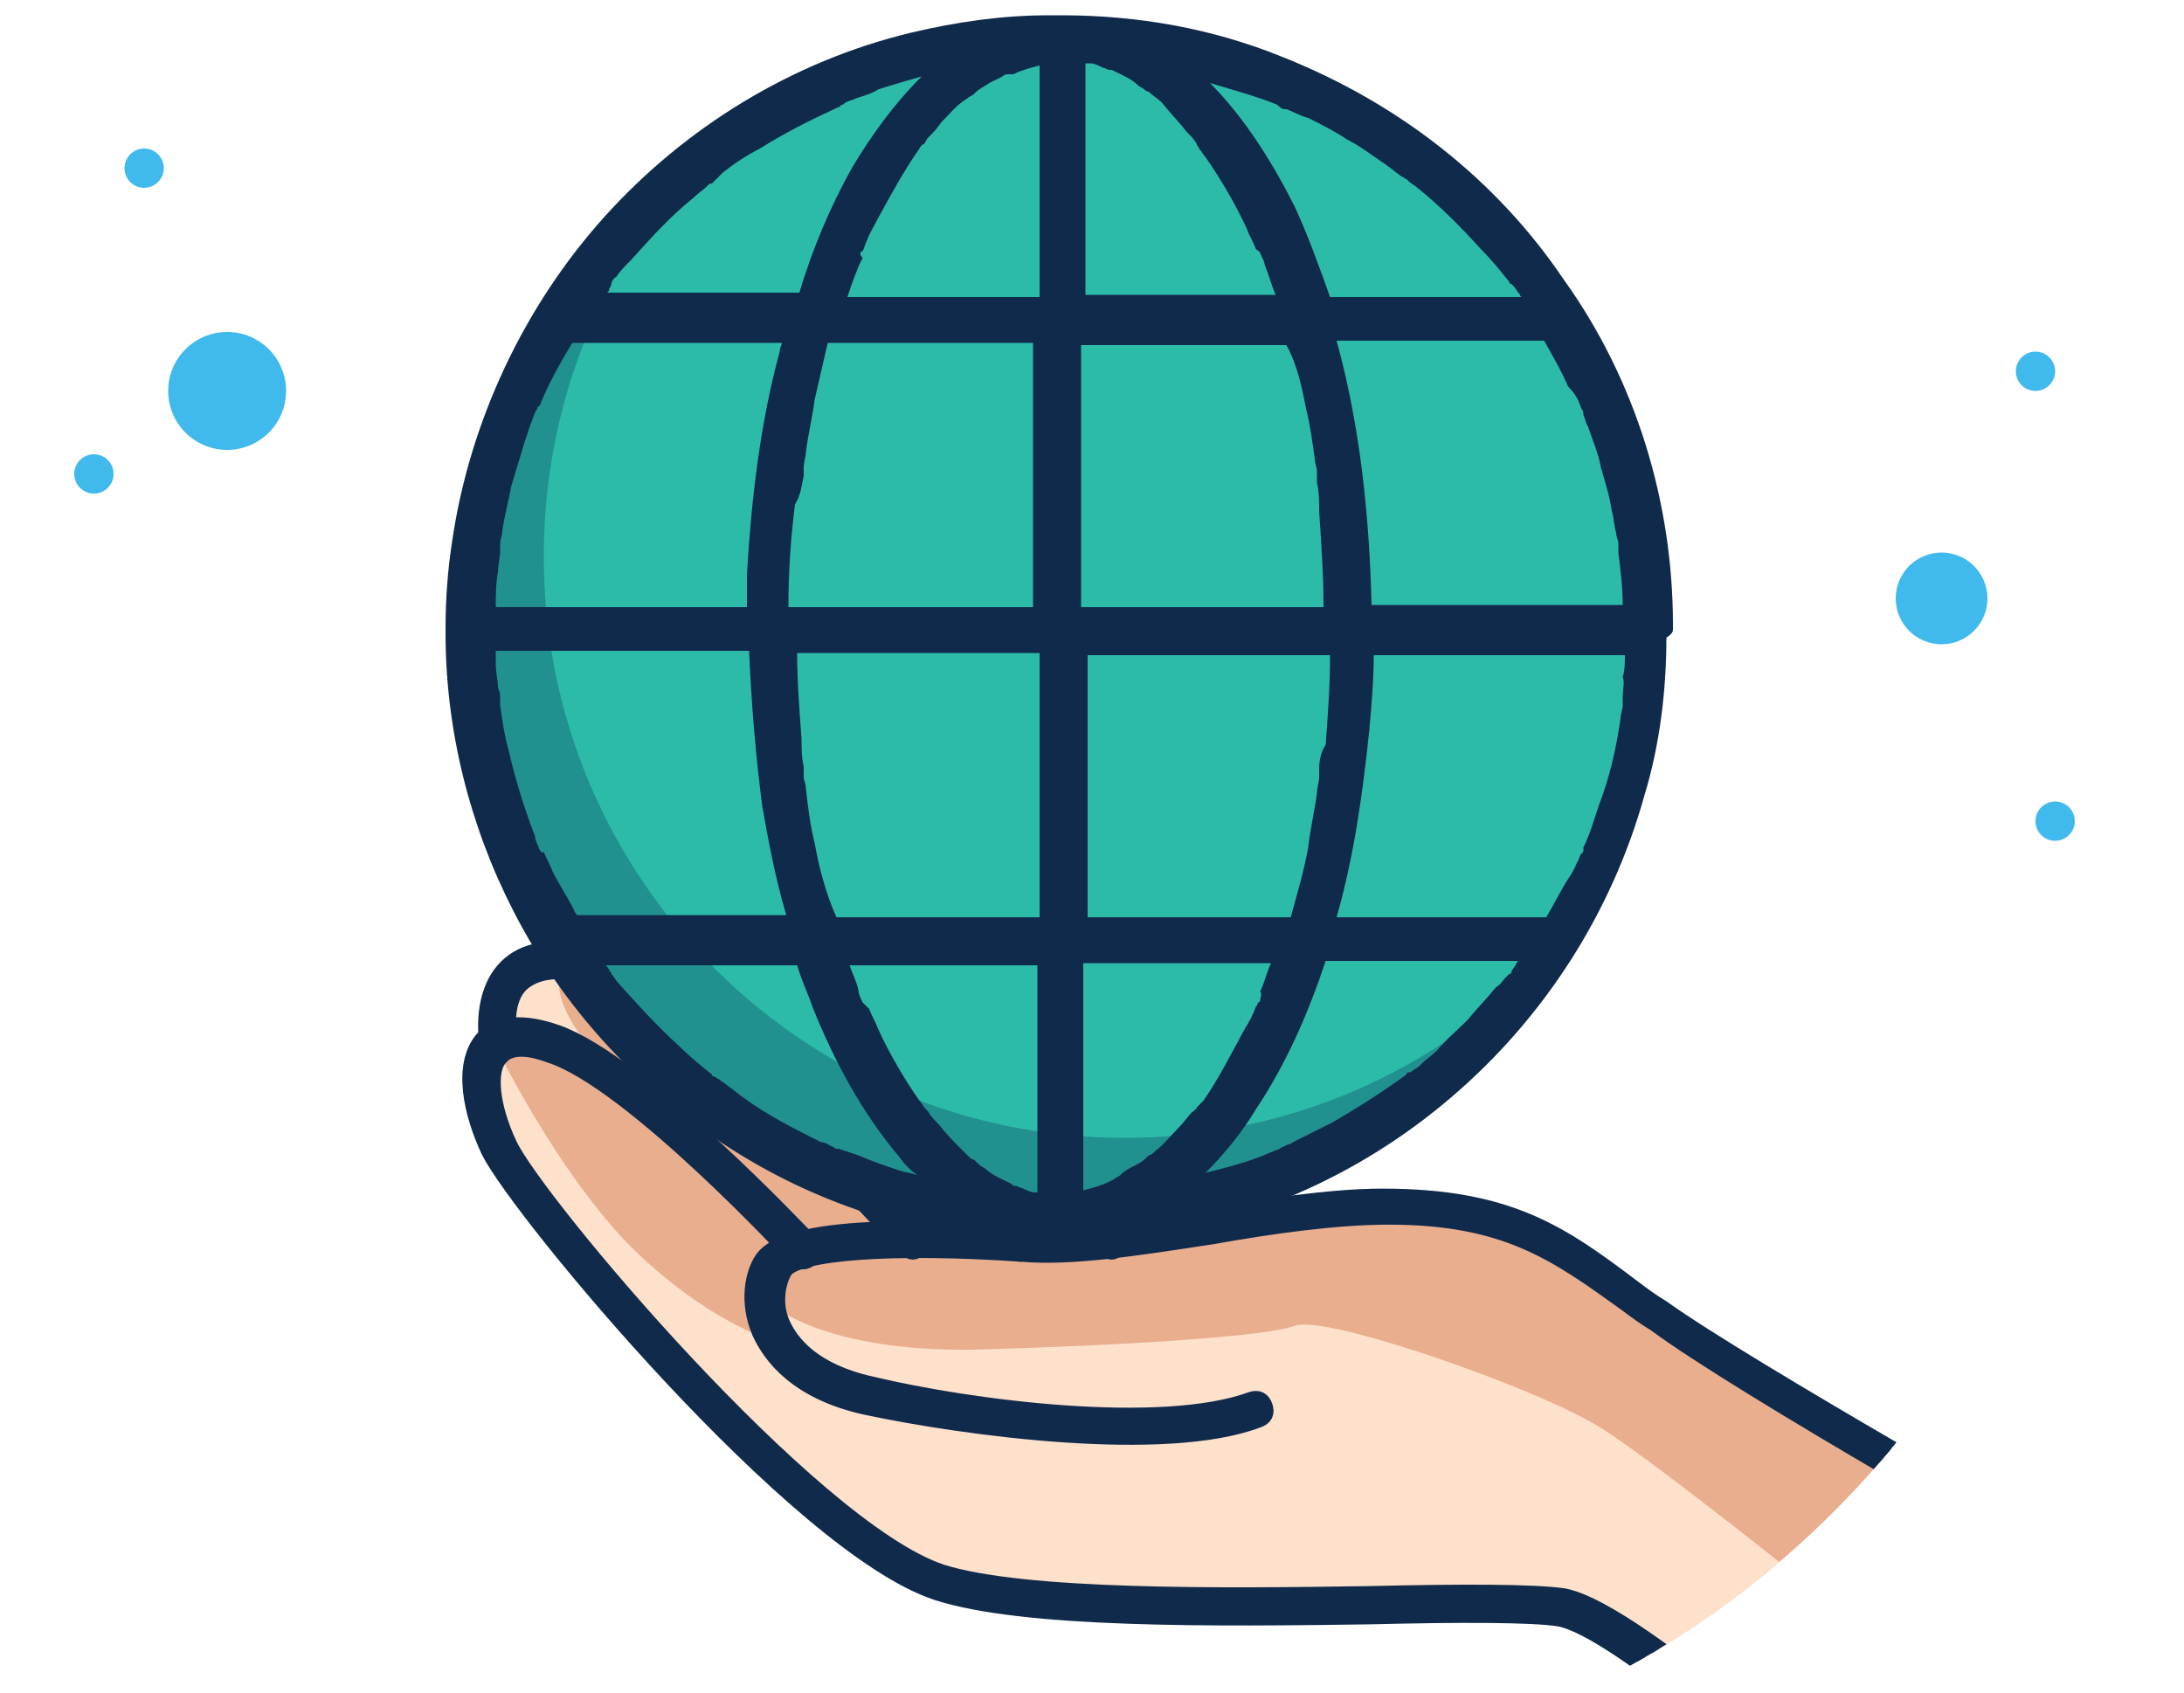 <svg xmlns="http://www.w3.org/2000/svg" xmlns:xlink="http://www.w3.org/1999/xlink" x="0px" y="0px" viewBox="0 0 100 77.5" style="enable-background:new 0 0 100 77.5;" xml:space="preserve"><style type="text/css">	.st0{clip-path:url(#SVGID_2_);}	.st1{fill:#E8AE8E;}	.st2{fill:#FDE1CB;}	.st3{fill:#102A4C;stroke:#102A4C;stroke-width:0.75;stroke-miterlimit:10;}	.st4{clip-path:url(#SVGID_4_);}	.st5{opacity:0.3;fill:#043156;}	.st6{fill:#102A4C;}	.st7{fill:#40BAEC;}	.st8{opacity:0.15;fill:#40BAEC;}	.st9{fill:url(#SVGID_9_);}	.st10{fill:#144877;}	.st11{fill:#F4B94E;}	.st12{fill:#6F4FA3;}	.st13{fill:#F37254;}	.st14{fill:#2DBBA9;}	.st15{fill:#FFFFFF;}	.st16{opacity:0.15;fill:#694480;}	.st17{opacity:0.7;}	.st18{fill:#134777;}	.st19{fill:none;}	.st20{fill:url(#SVGID_14_);}	.st21{fill:url(#SVGID_15_);}	.st22{fill:url(#SVGID_16_);}	.st23{fill:url(#SVGID_17_);}	.st24{fill:url(#SVGID_18_);}	.st25{fill:url(#SVGID_19_);}	.st26{fill:url(#SVGID_20_);}	.st27{fill:url(#SVGID_21_);}	.st28{fill:url(#SVGID_22_);}	.st29{fill:url(#SVGID_23_);}	.st30{fill:url(#SVGID_24_);}	.st31{fill:url(#SVGID_25_);}	.st32{fill:url(#SVGID_26_);}	.st33{fill:url(#SVGID_27_);}	.st34{fill:url(#SVGID_28_);}	.st35{fill:url(#SVGID_29_);}	.st36{fill:url(#SVGID_30_);}	.st37{fill:url(#SVGID_31_);}	.st38{fill:url(#SVGID_32_);}	.st39{fill:url(#SVGID_33_);}	.st40{fill:url(#SVGID_34_);}	.st41{fill:url(#SVGID_35_);}	.st42{fill:url(#SVGID_36_);}	.st43{fill:url(#SVGID_37_);}	.st44{fill:url(#SVGID_38_);}	.st45{fill:url(#SVGID_39_);}	.st46{fill:url(#SVGID_40_);}	.st47{fill:url(#SVGID_41_);}	.st48{fill:url(#SVGID_42_);}	.st49{fill:url(#SVGID_43_);}	.st50{fill:url(#SVGID_44_);}	.st51{fill:url(#SVGID_45_);}	.st52{fill:url(#SVGID_46_);}	.st53{fill:url(#SVGID_47_);}	.st54{fill:url(#SVGID_48_);}	.st55{fill:url(#SVGID_49_);}	.st56{fill:url(#SVGID_50_);}	.st57{fill:url(#SVGID_51_);}	.st58{fill:url(#SVGID_52_);}	.st59{fill:url(#SVGID_53_);}	.st60{fill:url(#SVGID_54_);}	.st61{fill:url(#SVGID_55_);}	.st62{fill:url(#SVGID_56_);}	.st63{fill:url(#SVGID_57_);}	.st64{fill:url(#SVGID_58_);}	.st65{fill:url(#SVGID_59_);}	.st66{fill:url(#SVGID_60_);}	.st67{fill:url(#SVGID_61_);}	.st68{fill:url(#SVGID_62_);}	.st69{fill:url(#SVGID_63_);}	.st70{fill:url(#SVGID_64_);}	.st71{fill:url(#SVGID_65_);}	.st72{fill:url(#SVGID_66_);}	.st73{fill:url(#SVGID_67_);}	.st74{fill:url(#SVGID_68_);}	.st75{fill:url(#SVGID_69_);}	.st76{fill:url(#SVGID_71_);}	.st77{fill:url(#SVGID_73_);}	.st78{clip-path:url(#SVGID_84_);fill:url(#SVGID_86_);}	.st79{opacity:0.85;clip-path:url(#SVGID_90_);fill:#144877;}	.st80{opacity:0.85;clip-path:url(#SVGID_90_);fill:#40BAEC;}	.st81{clip-path:url(#SVGID_93_);fill:url(#SVGID_94_);}	.st82{opacity:0.6;}	.st83{clip-path:url(#SVGID_97_);fill:url(#SVGID_98_);}	.st84{fill:#3F8093;}	.st85{fill:none;stroke:#E9EFF6;stroke-miterlimit:10;}	.st86{fill:url(#SVGID_99_);}	.st87{fill:url(#SVGID_100_);}	.st88{fill:url(#SVGID_101_);}	.st89{fill:url(#SVGID_102_);}	.st90{fill:url(#SVGID_103_);}	.st91{fill:url(#SVGID_104_);}	.st92{fill:url(#SVGID_105_);}	.st93{fill:url(#SVGID_106_);}	.st94{fill:url(#SVGID_107_);}	.st95{fill:url(#SVGID_108_);}	.st96{fill:url(#SVGID_109_);}	.st97{fill:url(#SVGID_110_);}	.st98{fill:url(#SVGID_111_);}	.st99{fill:url(#SVGID_112_);}	.st100{fill:url(#SVGID_113_);}	.st101{fill:url(#SVGID_114_);}	.st102{fill:url(#SVGID_115_);}	.st103{fill:url(#SVGID_116_);}	.st104{fill:url(#SVGID_117_);}	.st105{fill:url(#SVGID_118_);}	.st106{fill:url(#SVGID_119_);}	.st107{fill:url(#SVGID_120_);}	.st108{fill:url(#SVGID_121_);}	.st109{fill:url(#SVGID_122_);}	.st110{fill:url(#SVGID_123_);}	.st111{fill:url(#SVGID_124_);}	.st112{fill:url(#SVGID_125_);}	.st113{fill:url(#SVGID_126_);}	.st114{fill:url(#SVGID_127_);}	.st115{opacity:0.7;fill:#FFFFFF;stroke:#144877;stroke-width:0.892;stroke-miterlimit:10;}	.st116{fill:none;stroke:#144877;stroke-width:2.287;stroke-miterlimit:10;}	.st117{fill:#52BDE2;}	.st118{fill:#E9EFF6;}	.st119{fill:none;stroke:#FFFFFF;stroke-width:2;stroke-miterlimit:10;}	.st120{fill:none;stroke:#FFFFFF;stroke-width:2;stroke-linecap:round;stroke-miterlimit:10;}	.st121{opacity:0.5;clip-path:url(#SVGID_129_);fill:#231F20;}	.st122{fill:none;stroke:#FFFFFF;stroke-width:3;stroke-linecap:round;stroke-miterlimit:10;}	.st123{opacity:0.2;fill:none;stroke:#40BAEC;stroke-width:0.96;stroke-miterlimit:10;}	.st124{fill:none;stroke:#FFFFFF;stroke-width:1.036;stroke-miterlimit:10;}	.st125{fill-rule:evenodd;clip-rule:evenodd;fill:#FFFFFF;}	.st126{opacity:0.7;fill:none;stroke:#FFFFFF;stroke-miterlimit:10;}	.st127{opacity:0.4;}	.st128{fill:none;stroke:#40BAEC;stroke-width:2.157;stroke-miterlimit:10;}	.st129{fill:none;stroke:#40BAEC;stroke-width:2.581;stroke-miterlimit:10;}	.st130{opacity:0.2;}	.st131{fill:none;stroke:#40BAEC;stroke-width:3;stroke-linecap:round;stroke-miterlimit:10;}	.st132{fill:none;stroke:#40BAEC;stroke-width:3;stroke-linecap:round;stroke-miterlimit:10;stroke-dasharray:5.845,11.688;}	.st133{opacity:0.2;enable-background:new    ;}	.st134{clip-path:url(#SVGID_135_);}	.st135{clip-path:url(#SVGID_137_);fill:#8080A4;}	.st136{clip-path:url(#SVGID_139_);}	.st137{clip-path:url(#SVGID_141_);fill:#8080A4;}	.st138{opacity:0.25;enable-background:new    ;}	.st139{clip-path:url(#SVGID_143_);}	.st140{clip-path:url(#SVGID_145_);fill:#1D8094;}	.st141{clip-path:url(#SVGID_147_);}	.st142{clip-path:url(#SVGID_149_);fill:#1D8094;}	.st143{clip-path:url(#SVGID_151_);}	.st144{clip-path:url(#SVGID_153_);fill:#1D8094;}	.st145{clip-path:url(#SVGID_155_);}	.st146{clip-path:url(#SVGID_159_);}	.st147{fill:#8081A5;}	.st148{clip-path:url(#SVGID_163_);}	.st149{clip-path:url(#SVGID_167_);}	.st150{clip-path:url(#SVGID_169_);fill:#8080A4;}	.st151{clip-path:url(#SVGID_171_);}	.st152{clip-path:url(#SVGID_173_);fill:#8080A4;}	.st153{clip-path:url(#SVGID_175_);}	.st154{fill:#2DBBA9;stroke:#102A4C;stroke-width:3.19;stroke-miterlimit:10;}	.st155{fill:#6F4FA3;stroke:#102A4C;stroke-width:3.19;stroke-miterlimit:10;}	.st156{fill:#144877;stroke:#102A4C;stroke-width:3.19;stroke-miterlimit:10;}	.st157{fill:#F37254;stroke:#102A4C;stroke-width:3.19;stroke-miterlimit:10;}	.st158{fill:#FBBA36;stroke:#102A4C;stroke-width:3.19;stroke-miterlimit:10;}	.st159{fill:#40BAEC;stroke:#102A4C;stroke-width:3.19;stroke-miterlimit:10;}	.st160{fill:none;stroke:#102A4C;stroke-width:3.19;stroke-linecap:round;stroke-miterlimit:10;}	.st161{fill:none;stroke:#102A4C;stroke-width:3.19;stroke-linecap:round;stroke-miterlimit:10;stroke-dasharray:1.394,8.363;}	.st162{fill:none;stroke:#102A4C;stroke-width:3.19;stroke-linecap:round;stroke-miterlimit:10;stroke-dasharray:1.276,7.656;}	.st163{clip-path:url(#SVGID_179_);}	.st164{clip-path:url(#SVGID_181_);fill:#1D8094;}	.st165{clip-path:url(#SVGID_183_);}	.st166{clip-path:url(#SVGID_185_);fill:#1D8094;}	.st167{clip-path:url(#SVGID_187_);}	.st168{clip-path:url(#SVGID_189_);fill:#1D8094;}	.st169{clip-path:url(#SVGID_191_);}	.st170{clip-path:url(#SVGID_193_);fill:#1D8094;}	.st171{clip-path:url(#SVGID_195_);}	.st172{clip-path:url(#SVGID_197_);fill:#8080A4;}	.st173{clip-path:url(#SVGID_199_);}	.st174{clip-path:url(#SVGID_201_);fill:#8080A4;}	.st175{clip-path:url(#SVGID_203_);}	.st176{clip-path:url(#SVGID_207_);}	.st177{clip-path:url(#SVGID_211_);}	.st178{clip-path:url(#SVGID_215_);}	.st179{clip-path:url(#SVGID_219_);}	.st180{clip-path:url(#SVGID_223_);}	.st181{clip-path:url(#SVGID_227_);}	.st182{clip-path:url(#SVGID_231_);}	.st183{clip-path:url(#SVGID_235_);}	.st184{opacity:0.4;fill:#043156;}	.st185{clip-path:url(#SVGID_239_);}	.st186{clip-path:url(#SVGID_241_);fill:#1D8094;}	.st187{clip-path:url(#SVGID_243_);}	.st188{clip-path:url(#SVGID_245_);fill:#1D8094;}	.st189{clip-path:url(#SVGID_247_);}	.st190{clip-path:url(#SVGID_249_);fill:#1D8094;}	.st191{clip-path:url(#SVGID_251_);}	.st192{clip-path:url(#SVGID_253_);fill:#8080A4;}	.st193{clip-path:url(#SVGID_255_);}	.st194{clip-path:url(#SVGID_257_);fill:#8080A4;}	.st195{clip-path:url(#SVGID_259_);}	.st196{clip-path:url(#SVGID_263_);}	.st197{clip-path:url(#SVGID_267_);}	.st198{clip-path:url(#SVGID_271_);}	.st199{clip-path:url(#SVGID_275_);}	.st200{clip-path:url(#SVGID_279_);}	.st201{clip-path:url(#SVGID_283_);}	.st202{clip-path:url(#SVGID_287_);}	.st203{clip-path:url(#SVGID_291_);}	.st204{clip-path:url(#SVGID_295_);}	.st205{clip-path:url(#SVGID_297_);fill:#1D8094;}	.st206{clip-path:url(#SVGID_299_);}	.st207{clip-path:url(#SVGID_301_);fill:#1D8094;}	.st208{fill:none;stroke:#FFFFFF;stroke-miterlimit:10;}	.st209{fill:#FFFFFF;stroke:#102A4C;stroke-width:1.6;stroke-miterlimit:10;}	.st210{fill:none;stroke:#102A4C;stroke-width:1.569;stroke-linecap:round;stroke-linejoin:round;stroke-miterlimit:10;}	.st211{opacity:0.3;fill:#102A4C;}	.st212{fill:#2DBBA9;stroke:#102A4C;stroke-width:1.569;stroke-linejoin:round;stroke-miterlimit:10;}	.st213{fill:#40BAEC;stroke:#102A4C;stroke-width:1.569;stroke-linejoin:round;stroke-miterlimit:10;}	.st214{fill:none;stroke:#FFFFFF;stroke-width:1.569;stroke-linecap:round;stroke-linejoin:round;stroke-miterlimit:10;}	.st215{opacity:0.2;fill:#102A4C;}	.st216{fill:#FFFFFF;stroke:#102A4C;stroke-width:1.5;stroke-miterlimit:10;}	.st217{fill:none;stroke:#102A4C;stroke-width:1.5;stroke-miterlimit:10;}	.st218{fill:#40BAEC;stroke:#102A4C;stroke-miterlimit:10;}	.st219{fill:none;stroke:#102A4C;stroke-miterlimit:10;}	.st220{opacity:0.2;fill:#144877;}	.st221{fill:#FFFFFF;stroke:#102A4C;stroke-width:1.675;stroke-miterlimit:10;}	.st222{fill:none;stroke:#102A4C;stroke-width:1.675;stroke-miterlimit:10;}	.st223{fill:#40BAEC;stroke:#102A4C;stroke-width:1.116;stroke-miterlimit:10;}	.st224{fill:none;stroke:#102A4C;stroke-width:1.116;stroke-miterlimit:10;}	.st225{opacity:0.2;fill:#FFFFFF;}	.st226{opacity:0.2;fill:none;stroke:#102A4C;stroke-width:0.96;stroke-miterlimit:10;}	.st227{fill:#40BAEC;stroke:#102A4C;stroke-width:1.5;stroke-miterlimit:10;}	.st228{fill:#144877;stroke:#102A4C;stroke-miterlimit:10;}	.st229{fill:none;stroke:#102A4C;stroke-width:1.5;stroke-linecap:round;stroke-miterlimit:10;}	.st230{fill:#FFFFFF;stroke:#102A4C;stroke-miterlimit:10;}			.st231{opacity:0.2;fill:none;stroke:#40BAEC;stroke-width:3.184;stroke-linecap:round;stroke-miterlimit:10;stroke-dasharray:6.202,12.403;}	.st232{fill:#FBC14A;stroke:#102A4C;stroke-width:2.011;stroke-miterlimit:10;}	.st233{fill:#FFFFFF;stroke:#FFFFFF;stroke-width:1.186;stroke-miterlimit:10;}	.st234{fill:#FF9B80;}	.st235{opacity:0.55;}	.st236{fill:#FFFFFF;stroke:#102A4C;stroke-width:2.372;stroke-miterlimit:10;}	.st237{fill:#FF805C;stroke:#102A4C;stroke-width:2.011;stroke-linecap:round;stroke-linejoin:round;stroke-miterlimit:10;}	.st238{fill:#648080;}	.st239{clip-path:url(#SVGID_311_);}	.st240{clip-path:url(#SVGID_315_);}	.st241{clip-path:url(#SVGID_317_);fill:#1D8094;}	.st242{clip-path:url(#SVGID_319_);}	.st243{clip-path:url(#SVGID_321_);fill:#1D8094;}	.st244{clip-path:url(#SVGID_323_);}	.st245{clip-path:url(#SVGID_325_);fill:#1D8094;}	.st246{clip-path:url(#SVGID_327_);}	.st247{clip-path:url(#SVGID_329_);fill:#1D8094;}	.st248{clip-path:url(#SVGID_331_);}	.st249{clip-path:url(#SVGID_333_);fill:#1D8094;}	.st250{clip-path:url(#SVGID_335_);}	.st251{clip-path:url(#SVGID_337_);fill:#1D8094;}	.st252{clip-path:url(#SVGID_339_);}	.st253{clip-path:url(#SVGID_341_);fill:#1D8094;}	.st254{fill:#75CBE7;}	.st255{fill:#40BAEC;stroke:#102A4C;stroke-width:2.02;stroke-miterlimit:10;}	.st256{opacity:0.2;fill:#071C2D;}	.st257{opacity:0.3;fill:none;stroke:#FFFFFF;stroke-width:2;stroke-linecap:round;stroke-miterlimit:10;}	.st258{fill:none;stroke:#40BAEC;stroke-width:1.557;stroke-miterlimit:10;}	.st259{fill:none;stroke:#40BAEC;stroke-width:1.863;stroke-miterlimit:10;}	.st260{opacity:0.5;}	.st261{clip-path:url(#SVGID_345_);}	.st262{clip-path:url(#SVGID_347_);fill:#8080A4;}	.st263{clip-path:url(#SVGID_349_);}	.st264{clip-path:url(#SVGID_351_);fill:#8080A4;}	.st265{clip-path:url(#SVGID_353_);}	.st266{clip-path:url(#SVGID_355_);fill:#1D8094;}	.st267{clip-path:url(#SVGID_357_);}	.st268{clip-path:url(#SVGID_359_);fill:#1D8094;}	.st269{clip-path:url(#SVGID_361_);}	.st270{clip-path:url(#SVGID_363_);fill:#1D8094;}	.st271{clip-path:url(#SVGID_365_);}	.st272{fill:#CFD4DB;}	.st273{fill:#E2F5FC;}	.st274{fill:#F8AA98;}	.st275{clip-path:url(#SVGID_367_);}	.st276{clip-path:url(#SVGID_369_);fill:#40BAEC;}	.st277{clip-path:url(#SVGID_371_);}	.st278{clip-path:url(#SVGID_373_);fill:#40BAEC;}	.st279{clip-path:url(#SVGID_375_);}	.st280{clip-path:url(#SVGID_377_);}	.st281{fill:none;stroke:#40BAEC;stroke-width:11;stroke-miterlimit:10;}	.st282{clip-path:url(#SVGID_381_);fill:none;stroke:#40BAEC;stroke-width:11;stroke-miterlimit:10;}	.st283{clip-path:url(#SVGID_381_);}	.st284{clip-path:url(#SVGID_385_);}	.st285{clip-path:url(#SVGID_389_);}	.st286{fill:none;stroke:#40BAEC;stroke-width:1.5;stroke-miterlimit:10;}	.st287{fill:none;stroke:#144877;stroke-width:1.5;stroke-linecap:round;stroke-miterlimit:10;}	.st288{fill:none;stroke:#144877;stroke-width:3;stroke-linecap:round;stroke-miterlimit:10;}	.st289{fill:none;stroke:#40BAEC;stroke-width:2.801;stroke-miterlimit:10;}	.st290{fill:none;stroke:#144877;stroke-width:2.029;stroke-linecap:round;stroke-miterlimit:10;}	.st291{fill:none;stroke:#40BAEC;stroke-width:0.25;stroke-miterlimit:10;}	.st292{clip-path:url(#SVGID_393_);}	.st293{clip-path:url(#SVGID_395_);fill:#1D8094;}	.st294{clip-path:url(#SVGID_397_);}	.st295{clip-path:url(#SVGID_399_);fill:#1D8094;}	.st296{clip-path:url(#SVGID_401_);}	.st297{clip-path:url(#SVGID_403_);fill:#1D8094;}	.st298{clip-path:url(#SVGID_405_);}	.st299{fill:#40BAEC;stroke:#102A4C;stroke-width:0.641;stroke-miterlimit:10;}	.st300{fill:#144877;stroke:#102A4C;stroke-width:0.641;stroke-miterlimit:10;}	.st301{fill:#E9EFF6;stroke:#102A4C;stroke-width:0.427;stroke-miterlimit:10;}	.st302{fill:none;stroke:#FFFFFF;stroke-width:0.641;stroke-linecap:round;stroke-miterlimit:10;}	.st303{fill:#FFFFFF;stroke:#102A4C;stroke-width:0.427;stroke-miterlimit:10;}	.st304{fill:none;stroke:#102A4C;stroke-width:0.641;stroke-miterlimit:10;}	.st305{fill:none;stroke:#102A4C;stroke-width:0.641;stroke-linecap:round;stroke-miterlimit:10;}	.st306{fill:#40BAEC;stroke:#102A4C;stroke-width:5;stroke-miterlimit:10;}	.st307{fill:none;stroke:#102A4C;stroke-width:5;stroke-linecap:round;stroke-miterlimit:10;}	.st308{fill:#1D8CB9;stroke:#102A4C;stroke-width:5;stroke-miterlimit:10;}	.st309{fill:#3CB4E5;}	.st310{fill:url(#SVGID_408_);}	.st311{fill:#2D2A26;}	.st312{fill:#DB0032;}	.st313{stroke:#2D2A26;stroke-width:0.361;}	.st314{fill:#CF3339;}	.st315{fill:#00AEEF;}	.st316{fill:#80BC00;}	.st317{fill:#F18A00;}	.st318{fill:#0047BA;}	.st319{fill:#231F20;}	.st320{fill:#B54857;}	.st321{fill:#FFA400;}	.st322{fill:none;stroke:#231F20;stroke-width:2.500000e-02;}	.st323{fill:none;stroke:#231F20;stroke-width:8.000000e-03;}	.st324{fill:none;stroke:#231F20;stroke-width:0.122;}	.st325{fill:#E9EFF6;stroke:#102A4C;stroke-width:4;stroke-miterlimit:10;}	.st326{fill:#FFFFFF;stroke:#102A4C;stroke-width:4;stroke-miterlimit:10;}	.st327{fill:#F4B94E;stroke:#102A4C;stroke-width:4;stroke-miterlimit:10;}	.st328{fill:#F37254;stroke:#102A4C;stroke-width:2.88;stroke-miterlimit:10;}	.st329{fill:none;stroke:#102A4C;stroke-width:4;stroke-linecap:round;stroke-miterlimit:10;}	.st330{clip-path:url(#SVGID_410_);}	.st331{clip-path:url(#SVGID_412_);fill:#1D8094;}	.st332{clip-path:url(#SVGID_414_);}	.st333{clip-path:url(#SVGID_416_);fill:#1D8094;}	.st334{clip-path:url(#SVGID_418_);}	.st335{clip-path:url(#SVGID_420_);fill:#1D8094;}	.st336{fill:#E9EFF6;stroke:#102A4C;stroke-width:4.507;stroke-miterlimit:10;}	.st337{fill:#FFFFFF;stroke:#102A4C;stroke-width:4.507;stroke-miterlimit:10;}	.st338{fill:#40BAEC;stroke:#102A4C;stroke-width:3.245;stroke-miterlimit:10;}	.st339{fill:none;stroke:#102A4C;stroke-width:4.507;stroke-linecap:round;stroke-miterlimit:10;}	.st340{fill:#FDB81C;stroke:#102A4C;stroke-width:4.507;stroke-miterlimit:10;}	.st341{fill:none;stroke:#144877;stroke-linecap:round;stroke-miterlimit:10;}	.st342{fill:#144877;stroke:#102A4C;stroke-width:2.5;stroke-linecap:round;stroke-miterlimit:10;}	.st343{fill:#40BAEC;stroke:#102A4C;stroke-width:2.5;stroke-miterlimit:10;}	.st344{fill:none;stroke:#102A4C;stroke-width:2.5;stroke-linecap:round;stroke-miterlimit:10;}	.st345{fill:#245E80;stroke:#102A4C;stroke-width:2.5;stroke-miterlimit:10;}	.st346{fill:#245E80;stroke:#102A4C;stroke-width:2.5;stroke-linecap:round;stroke-miterlimit:10;}	.st347{fill:none;stroke:#40BAEC;stroke-width:2;stroke-linecap:round;stroke-miterlimit:10;}	.st348{fill:#102A4C;stroke:#102A4C;stroke-width:0.25;stroke-miterlimit:10;}	.st349{fill:#102A4C;stroke:#102A4C;stroke-miterlimit:10;}	.st350{fill:#40BAEC;stroke:#102A4C;stroke-width:2.514;stroke-miterlimit:10;}	.st351{fill:#144877;stroke:#102A4C;stroke-width:2.514;stroke-miterlimit:10;}	.st352{fill:#40BAEC;stroke:#102A4C;stroke-width:2.427;stroke-miterlimit:10;}	.st353{fill:none;stroke:#FFFFFF;stroke-width:2.5;stroke-linecap:round;stroke-miterlimit:10;}	.st354{fill:#144877;stroke:#102A4C;stroke-width:2.286;stroke-miterlimit:10;}	.st355{fill:#40BAEC;stroke:#102A4C;stroke-width:2.286;stroke-miterlimit:10;}	.st356{fill:#40BAEC;stroke:#102A4C;stroke-width:2.461;stroke-miterlimit:10;}	.st357{fill:#144877;stroke:#102A4C;stroke-width:2.461;stroke-miterlimit:10;}	.st358{clip-path:url(#SVGID_422_);}	.st359{clip-path:url(#SVGID_426_);}	.st360{clip-path:url(#SVGID_430_);}	.st361{clip-path:url(#SVGID_434_);}	.st362{fill:#195580;}	.st363{fill:#102A4C;stroke:#102A4C;stroke-width:0.284;stroke-miterlimit:10;}	.st364{fill:#40BAEC;stroke:#102A4C;stroke-width:0.942;stroke-miterlimit:10;}	.st365{fill:#144877;stroke:#102A4C;stroke-width:2.638;stroke-miterlimit:10;}	.st366{fill:none;stroke:#102A4C;stroke-width:2.286;stroke-miterlimit:10;}	.st367{fill:none;stroke:#102A4C;stroke-width:2.286;stroke-linecap:round;stroke-miterlimit:10;}	.st368{fill:#40BAEC;stroke:#102A4C;stroke-width:2.286;stroke-linecap:round;stroke-miterlimit:10;}	.st369{fill:#FFCCC5;}	.st370{fill:#FED67B;}	.st371{fill:#F37254;stroke:#102A4C;stroke-width:3;stroke-miterlimit:10;}	.st372{fill:#40BAEC;stroke:#102A4C;stroke-width:3;stroke-miterlimit:10;}	.st373{fill:#6F4FA3;stroke:#102A4C;stroke-width:3;stroke-miterlimit:10;}	.st374{fill:#F4B94E;stroke:#102A4C;stroke-width:3;stroke-miterlimit:10;}	.st375{fill:#2DBBA9;stroke:#102A4C;stroke-width:3;stroke-miterlimit:10;}	.st376{fill:#144877;stroke:#102A4C;stroke-width:3;stroke-miterlimit:10;}	.st377{fill:#FDB81C;stroke:#102A4C;stroke-width:3;stroke-miterlimit:10;}	.st378{opacity:0.2;fill:none;stroke:#FFFFFF;stroke-width:1.822;stroke-linecap:round;stroke-miterlimit:10;}	.st379{opacity:0.4;fill:none;stroke:#FFFFFF;stroke-width:1.822;stroke-linecap:round;stroke-miterlimit:10;}	.st380{clip-path:url(#SVGID_438_);}	.st381{clip-path:url(#SVGID_440_);fill:#8080A4;}	.st382{clip-path:url(#SVGID_442_);}	.st383{clip-path:url(#SVGID_444_);fill:#8080A4;}	.st384{clip-path:url(#SVGID_446_);}	.st385{clip-path:url(#SVGID_448_);fill:#1D8094;}	.st386{clip-path:url(#SVGID_450_);}	.st387{clip-path:url(#SVGID_452_);fill:#1D8094;}	.st388{clip-path:url(#SVGID_454_);}	.st389{clip-path:url(#SVGID_456_);fill:#1D8094;}	.st390{clip-path:url(#SVGID_458_);}	.st391{clip-path:url(#SVGID_460_);fill:#1D8094;}	.st392{clip-path:url(#SVGID_462_);}	.st393{clip-path:url(#SVGID_464_);fill:#1D8094;}	.st394{clip-path:url(#SVGID_466_);}	.st395{clip-path:url(#SVGID_468_);fill:#1D8094;}	.st396{clip-path:url(#SVGID_470_);}	.st397{fill:#FFFFFF;stroke:#102A4C;stroke-width:5;stroke-miterlimit:10;}	.st398{fill:#144877;stroke:#144877;stroke-width:1.812;stroke-miterlimit:10;}	.st399{opacity:0.1;}	.st400{fill:#144877;stroke:#102A4C;stroke-width:3.623;stroke-miterlimit:10;}	.st401{fill:none;stroke:#40BAEC;stroke-width:5;stroke-linecap:round;stroke-linejoin:round;stroke-miterlimit:10;}	.st402{clip-path:url(#SVGID_474_);}	.st403{clip-path:url(#SVGID_476_);fill:#40BAEC;}	.st404{clip-path:url(#SVGID_478_);}	.st405{clip-path:url(#SVGID_480_);fill:#40BAEC;}	.st406{clip-path:url(#SVGID_482_);}	.st407{clip-path:url(#SVGID_484_);fill:#40BAEC;}	.st408{fill:none;stroke:#102A4C;stroke-width:3;stroke-linecap:round;stroke-miterlimit:10;}	.st409{fill:#40BAEC;stroke:#102A4C;stroke-width:2;stroke-miterlimit:10;}	.st410{fill:none;stroke:#102A4C;stroke-width:3;stroke-miterlimit:10;}	.st411{fill:#40BAEC;stroke:#102A4C;stroke-width:2.221;stroke-linecap:round;stroke-linejoin:round;stroke-miterlimit:10;}	.st412{fill:none;stroke:#40BAEC;stroke-width:2.593;stroke-linecap:round;stroke-linejoin:round;stroke-miterlimit:10;}	.st413{fill:#E9EFF6;stroke:#102A4C;stroke-width:2.227;stroke-miterlimit:10;}	.st414{fill:#FFFFFF;stroke:#102A4C;stroke-width:2.227;stroke-miterlimit:10;}	.st415{fill:#144877;stroke:#102A4C;stroke-width:1.604;stroke-miterlimit:10;}	.st416{fill:none;stroke:#102A4C;stroke-width:2.227;stroke-linecap:round;stroke-miterlimit:10;}	.st417{fill:#40BAEC;stroke:#102A4C;stroke-width:2.227;stroke-miterlimit:10;}	.st418{clip-path:url(#SVGID_486_);}	.st419{clip-path:url(#SVGID_490_);}	.st420{clip-path:url(#SVGID_494_);}	.st421{clip-path:url(#SVGID_498_);}	.st422{clip-path:url(#SVGID_502_);}	.st423{clip-path:url(#SVGID_506_);}	.st424{clip-path:url(#SVGID_510_);}	.st425{clip-path:url(#SVGID_514_);}	.st426{opacity:0.4;fill:#102A4C;}	.st427{fill:#FDB81C;stroke:#102A4C;stroke-width:2.125;stroke-miterlimit:10;}	.st428{fill:#FFFFFF;stroke:#FFFFFF;stroke-width:0.77;stroke-miterlimit:10;}	.st429{opacity:0.25;}	.st430{fill:#144877;stroke:#102A4C;stroke-width:1.54;stroke-miterlimit:10;}	.st431{fill:none;stroke:#FDB81C;stroke-width:2.125;stroke-linecap:round;stroke-linejoin:round;stroke-miterlimit:10;}	.st432{fill:#FDB81C;stroke:#102A4C;stroke-width:4.969;stroke-miterlimit:10;}	.st433{fill:#FFFFFF;stroke:#FFFFFF;stroke-width:1.8;stroke-miterlimit:10;}	.st434{fill:#144877;stroke:#102A4C;stroke-width:3.601;stroke-miterlimit:10;}	.st435{fill:none;stroke:#40BAEC;stroke-width:4.969;stroke-linecap:round;stroke-linejoin:round;stroke-miterlimit:10;}	.st436{clip-path:url(#SVGID_518_);}	.st437{clip-path:url(#SVGID_522_);}	.st438{clip-path:url(#SVGID_526_);}	.st439{fill:#40BAEC;stroke:#102A4C;stroke-width:6.238;stroke-miterlimit:10;}	.st440{fill:#144877;stroke:#102A4C;stroke-width:6.238;stroke-miterlimit:10;}	.st441{fill:none;stroke:#40BAEC;stroke-width:4.196;stroke-linecap:round;stroke-linejoin:round;stroke-miterlimit:10;}	.st442{clip-path:url(#SVGID_530_);}	.st443{clip-path:url(#SVGID_532_);}	.st444{fill:#144877;stroke:#102A4C;stroke-width:2;stroke-miterlimit:10;}	.st445{fill:none;stroke:#102A4C;stroke-width:2;stroke-linecap:round;stroke-miterlimit:10;}	.st446{fill:#F37254;stroke:#102A4C;stroke-width:1.908;stroke-linecap:round;stroke-miterlimit:10;}	.st447{fill:#FDB81C;stroke:#102A4C;stroke-width:1.526;stroke-linecap:round;stroke-miterlimit:10;}	.st448{fill:#40BAEC;stroke:#102A4C;stroke-width:1.526;stroke-linecap:round;stroke-miterlimit:10;}	.st449{clip-path:url(#SVGID_534_);fill:url(#SVGID_535_);}	.st450{fill:url(#SVGID_536_);}	.st451{fill:url(#SVGID_537_);}	.st452{fill:url(#SVGID_538_);}	.st453{fill:url(#SVGID_539_);}	.st454{fill:url(#SVGID_540_);}	.st455{fill:url(#SVGID_541_);}	.st456{fill:url(#SVGID_542_);}	.st457{fill:url(#SVGID_543_);}	.st458{fill:url(#SVGID_544_);}	.st459{fill:url(#SVGID_545_);}	.st460{fill:url(#SVGID_546_);}	.st461{fill:url(#SVGID_547_);}	.st462{fill:url(#SVGID_548_);}	.st463{fill:url(#SVGID_549_);}	.st464{fill:url(#SVGID_550_);}	.st465{fill:url(#SVGID_551_);}	.st466{fill:url(#SVGID_552_);}	.st467{fill:url(#SVGID_553_);}	.st468{fill:url(#SVGID_554_);}	.st469{fill:url(#SVGID_555_);}	.st470{fill:url(#SVGID_556_);}	.st471{fill:url(#SVGID_557_);}	.st472{fill:url(#SVGID_558_);}	.st473{fill:url(#SVGID_559_);}	.st474{fill:url(#SVGID_560_);}	.st475{fill:url(#SVGID_561_);}	.st476{fill:url(#SVGID_562_);}	.st477{fill:url(#SVGID_563_);}	.st478{fill:url(#SVGID_564_);}	.st479{opacity:0.7;fill:#144877;}	.st480{fill-rule:evenodd;clip-rule:evenodd;fill:#102A4C;}	.st481{fill-rule:evenodd;clip-rule:evenodd;fill:#40BAEC;}	.st482{clip-path:url(#SVGID_566_);}	.st483{clip-path:url(#SVGID_568_);fill:#1D8094;}	.st484{clip-path:url(#SVGID_570_);}	.st485{clip-path:url(#SVGID_572_);fill:#1D8094;}	.st486{clip-path:url(#SVGID_574_);}	.st487{clip-path:url(#SVGID_576_);fill:#1D8094;}	.st488{fill:none;stroke:#FFFFFF;stroke-linecap:round;stroke-miterlimit:10;}	.st489{clip-path:url(#SVGID_593_);fill:#102A4C;}	.st490{fill:#E9EFF6;stroke:#102A4C;stroke-width:2.708;stroke-miterlimit:10;}	.st491{fill:#40BAEC;stroke:#102A4C;stroke-width:2.708;stroke-miterlimit:10;}	.st492{opacity:0.1;fill:#40BAEC;}	.st493{opacity:0.1;fill:#2DBBA9;}	.st494{opacity:0.1;fill:#FDB81C;}	.st495{clip-path:url(#SVGID_598_);fill:url(#SVGID_599_);}	.st496{fill:url(#SVGID_600_);}	.st497{fill:url(#SVGID_601_);}	.st498{fill:url(#SVGID_602_);}	.st499{fill:url(#SVGID_603_);}	.st500{fill:url(#SVGID_604_);}	.st501{fill:url(#SVGID_605_);}	.st502{fill:url(#SVGID_606_);}	.st503{fill:url(#SVGID_607_);}	.st504{fill:url(#SVGID_608_);}	.st505{fill:url(#SVGID_609_);}	.st506{fill:url(#SVGID_610_);}	.st507{fill:url(#SVGID_611_);}	.st508{fill:url(#SVGID_612_);}	.st509{fill:url(#SVGID_613_);}	.st510{fill:url(#SVGID_614_);}	.st511{fill:url(#SVGID_615_);}	.st512{fill:url(#SVGID_616_);}	.st513{fill:url(#SVGID_617_);}	.st514{fill:url(#SVGID_618_);}	.st515{fill:url(#SVGID_620_);}	.st516{fill:url(#SVGID_621_);}	.st517{fill:url(#SVGID_622_);}	.st518{fill:url(#SVGID_623_);}	.st519{fill:url(#SVGID_624_);}	.st520{fill:url(#SVGID_625_);}	.st521{fill:url(#SVGID_626_);}	.st522{fill:url(#SVGID_627_);}	.st523{fill:url(#SVGID_628_);}	.st524{fill:url(#SVGID_629_);}	.st525{fill:#DDE9F0;}	.st526{opacity:0.3;fill:#FFFFFF;}	.st527{fill:none;stroke:#40BAEC;stroke-width:2;stroke-miterlimit:10;}	.st528{fill:none;stroke:#FDB81C;stroke-width:2;stroke-miterlimit:10;}	.st529{fill:none;stroke:#2DBBA9;stroke-width:2;stroke-miterlimit:10;}	.st530{clip-path:url(#SVGID_650_);fill:#102A4C;}	.st531{clip-path:url(#SVGID_652_);}	.st532{clip-path:url(#SVGID_654_);fill:#1D8094;}	.st533{clip-path:url(#SVGID_656_);}	.st534{clip-path:url(#SVGID_658_);fill:#1D8094;}	.st535{clip-path:url(#SVGID_660_);}	.st536{clip-path:url(#SVGID_662_);fill:#1D8094;}	.st537{clip-path:url(#SVGID_664_);}	.st538{clip-path:url(#SVGID_667_);fill:#1D8094;}	.st539{clip-path:url(#SVGID_669_);}	.st540{clip-path:url(#SVGID_671_);fill:#1D8094;}	.st541{clip-path:url(#SVGID_673_);}	.st542{clip-path:url(#SVGID_675_);fill:#1D8094;}	.st543{fill:#B4C0C7;}	.st544{fill:none;stroke:#F4B94E;stroke-width:2;stroke-miterlimit:10;}	.st545{clip-path:url(#SVGID_678_);}	.st546{clip-path:url(#SVGID_680_);fill:#8080A4;}	.st547{clip-path:url(#SVGID_682_);}	.st548{clip-path:url(#SVGID_684_);fill:#8080A4;}	.st549{clip-path:url(#SVGID_686_);}	.st550{clip-path:url(#SVGID_688_);fill:#1D8094;}	.st551{clip-path:url(#SVGID_690_);}	.st552{clip-path:url(#SVGID_692_);fill:#1D8094;}	.st553{clip-path:url(#SVGID_694_);}	.st554{clip-path:url(#SVGID_696_);fill:#1D8094;}	.st555{clip-path:url(#SVGID_698_);}	.st556{clip-path:url(#SVGID_702_);}	.st557{clip-path:url(#SVGID_706_);}	.st558{clip-path:url(#SVGID_710_);}	.st559{clip-path:url(#SVGID_712_);fill:#8080A4;}	.st560{clip-path:url(#SVGID_714_);}	.st561{clip-path:url(#SVGID_716_);fill:#8080A4;}	.st562{clip-path:url(#SVGID_718_);}	.st563{clip-path:url(#SVGID_722_);}	.st564{clip-path:url(#SVGID_724_);fill:#1D8094;}	.st565{clip-path:url(#SVGID_726_);}	.st566{clip-path:url(#SVGID_728_);fill:#1D8094;}	.st567{clip-path:url(#SVGID_730_);}	.st568{clip-path:url(#SVGID_732_);fill:#1D8094;}	.st569{clip-path:url(#SVGID_734_);}	.st570{clip-path:url(#SVGID_736_);fill:#1D8094;}	.st571{clip-path:url(#SVGID_738_);}	.st572{clip-path:url(#SVGID_740_);fill:#8080A4;}	.st573{clip-path:url(#SVGID_742_);}	.st574{clip-path:url(#SVGID_744_);fill:#8080A4;}	.st575{clip-path:url(#SVGID_746_);}	.st576{clip-path:url(#SVGID_750_);}	.st577{clip-path:url(#SVGID_754_);}	.st578{clip-path:url(#SVGID_758_);}	.st579{clip-path:url(#SVGID_762_);}	.st580{clip-path:url(#SVGID_766_);}	.st581{clip-path:url(#SVGID_770_);}	.st582{clip-path:url(#SVGID_774_);}	.st583{clip-path:url(#SVGID_778_);}	.st584{clip-path:url(#SVGID_782_);}	.st585{clip-path:url(#SVGID_784_);fill:#1D8094;}	.st586{clip-path:url(#SVGID_786_);}	.st587{clip-path:url(#SVGID_788_);fill:#1D8094;}	.st588{display:none;}</style><g id="Layer_1">	<g>		<defs>							<ellipse id="SVGID_1_" transform="matrix(9.853754e-02 -0.995 0.995 9.853754e-02 9.7 88.948)" cx="53.9" cy="39.1" rx="42.5" ry="42.5"></ellipse>		</defs>		<clipPath id="SVGID_2_">			<use xlink:href="#SVGID_1_" style="overflow:visible;"></use>		</clipPath>		<g class="st0">			<g>				<g>					<path class="st1" d="M95,71.6c1.3,1.3-3.7,13.8-9.3,12.8c0,0-9.1-8.7-11.9-9.8c-2.8-1.1-2.9-1.3-6.4-1.2      c-3.5,0-18.2,0.8-23.6-0.8c-5.4-1.5-12.3-9.8-17.3-15.2s-5.7-8.1-3.6-9.7c0,0-1.1-3.1,1.9-3.8c3.1-0.7,4.1,1,4.1,1      s1.7-1.3,4.4,0.3c2.7,1.6,2.4,1,2.4,1s0.9-0.8,3.6,0.1c2.7,0.9,8.2,7,11.2,10.5c0,0,14.2-2.9,18.3-0.8      c4.1,2.1,12.3,7.3,14.1,8.1C84.6,65,95,71.6,95,71.6z"></path>				</g>				<g>					<path class="st2" d="M92.1,80.1C87.5,76.3,75.5,66.6,73,65.2c-3.1-1.8-12.3-5-13.7-4.5c-1.3,0.5-7.7,0.9-14.7,1.1      c-7,0.1-9.3-2.1-9.3-2.1l0.1,1.7c0,0-3.1-0.9-6.6-4.4c-3.4-3.5-6.1-9.1-6.1-9.1c-0.5,0.4-0.8,0.8-0.9,1.3l-0.1,0.7      c-0.1,1.7,1.3,4.1,4.7,7.8c5,5.4,11.9,13.7,17.3,15.2c5.4,1.5,20.1,0.8,23.6,0.8c3.5,0,3.7,0.1,6.4,1.2      c2.8,1.1,11.9,9.8,11.9,9.8C88.1,84.9,90.4,82.7,92.1,80.1z"></path>				</g>				<g>					<path class="st2" d="M25.8,44.2c0,0-1.1,1.3,1.7,4.3c0,0-2.9-0.9-3.6-0.9c-0.7,0-1.8,0-1.8,0S22.1,43.3,25.8,44.2z"></path>				</g>				<g>					<path class="st3" d="M95,72.1c-0.1,0-0.2,0-0.2-0.1c-0.6-0.3-15.1-8.5-19-11.4c-0.5-0.3-0.9-0.6-1.3-0.9c-3.2-2.3-5.5-4-10.9-4      c-2.4,0-5.3,0.4-8.1,0.9c-3.3,0.5-6.4,1-8.7,0.8C41,57,36.4,57.3,35.9,58.2c-0.3,0.5-0.5,1.5-0.1,2.4c0.4,0.9,1.4,2.2,4.1,2.8      c4.6,1.1,13.3,2.2,17.4,0.7c0.3-0.1,0.5,0,0.6,0.3c0.1,0.3,0,0.5-0.3,0.6c-4.2,1.6-13.3,0.4-18-0.6c-3.1-0.7-4.3-2.3-4.8-3.4      c-0.6-1.4-0.3-2.7,0.1-3.3c1.2-1.9,9.2-1.4,11.6-1.2c2.2,0.2,5.3-0.3,8.5-0.8c2.9-0.4,5.8-0.9,8.3-0.9c5.8,0,8.2,1.7,11.5,4.2      c0.4,0.3,0.8,0.6,1.3,0.9c3.9,2.8,18.8,11.2,19,11.3c0.2,0.1,0.3,0.4,0.2,0.7C95.3,72,95.1,72.1,95,72.1z"></path>				</g>				<g>					<path class="st3" d="M85.6,85c-0.1,0-0.2,0-0.3-0.1C82.4,82,74.1,74.6,71.4,74.1c-1.2-0.2-4.7-0.2-8.6-0.1      c-7.1,0.1-15.9,0.2-19.9-1.1c-6.4-2.1-19.1-17.4-20.5-20.2c-0.8-1.7-1.3-3.9-0.3-5.1c0.5-0.5,1.4-1,3.4-0.3      c3.9,1.4,11.3,9.3,11.6,9.6c0.2,0.2,0.2,0.5,0,0.7c-0.2,0.2-0.5,0.2-0.7,0c-0.1-0.1-7.5-8.1-11.2-9.3c-0.8-0.3-1.8-0.5-2.3,0.1      c-0.6,0.6-0.4,2.3,0.4,4C24.5,55,37.1,70,43.1,72c3.8,1.2,12.9,1.1,19.6,1c4.2-0.1,7.5-0.1,8.9,0.1c3.6,0.7,14,10.5,14.4,11      c0.2,0.2,0.2,0.5,0,0.7C85.9,84.9,85.8,85,85.6,85z"></path>				</g>				<g>					<path class="st3" d="M41.8,57.3c-0.1,0-0.3-0.1-0.4-0.2C41.3,57,31.1,45.6,26.7,44.6c-1.3-0.3-2.2-0.1-2.8,0.4      c-0.9,0.8-0.6,2.4-0.6,2.4c0,0.3-0.1,0.5-0.4,0.6c-0.3,0-0.5-0.1-0.6-0.4c0-0.1-0.3-2.1,0.9-3.3c0.8-0.8,2-1,3.7-0.6      c4.8,1,14.8,12.3,15.3,12.8c0.2,0.2,0.2,0.5,0,0.7C42,57.2,41.9,57.3,41.8,57.3z"></path>				</g>				<g>					<path class="st3" d="M46.7,57.4c-0.1,0-0.3-0.1-0.4-0.2c-0.1-0.1-6.4-6.8-10.7-10c-4-3-6-2.1-6-2.1c-0.2,0.1-0.5,0-0.7-0.2      c-0.1-0.2,0-0.5,0.2-0.7c0.1-0.1,2.5-1.3,7.1,2.2c4.3,3.3,10.8,10.1,10.8,10.1c0.2,0.2,0.2,0.5,0,0.7      C46.9,57.3,46.8,57.4,46.7,57.4z"></path>				</g>				<g>					<path class="st3" d="M50.9,57.3c-0.1,0-0.3-0.1-0.4-0.2c0,0-2.2-2.5-7.3-7.5c-4.8-4.6-7.8-3.1-8-3c-0.2,0.1-0.5,0-0.7-0.2      c-0.1-0.2-0.1-0.5,0.2-0.7c0.2-0.1,3.8-2.1,9.1,3.1c5.1,5,7.3,7.5,7.3,7.5c0.2,0.2,0.2,0.5-0.1,0.7      C51.2,57.2,51,57.3,50.9,57.3z"></path>				</g>			</g>		</g>	</g>	<g>		<g>			<defs>				<circle id="SVGID_3_" cx="48.4" cy="28.9" r="26.8"></circle>			</defs>			<use xlink:href="#SVGID_3_" style="overflow:visible;fill:#2DBBA9;"></use>			<clipPath id="SVGID_4_">				<use xlink:href="#SVGID_3_" style="overflow:visible;"></use>			</clipPath>			<g class="st4">				<defs>					<rect id="SVGID_5_" x="-62.1" y="-215.7" width="493.2" height="351"></rect>				</defs>				<use xlink:href="#SVGID_5_" style="overflow:visible;fill:#2DBBA9;"></use>				<clipPath id="SVGID_6_">					<use xlink:href="#SVGID_5_" style="overflow:visible;"></use>				</clipPath>			</g>		</g>		<path class="st5" d="M51.5,52.1c-14.7,0-26.6-11.9-26.6-26.6c0-5.8,1.8-11.1,4.9-15.4c-4.6,4.8-7.5,11.3-7.5,18.5   c0,14.7,11.9,26.6,26.6,26.6c8.9,0,16.9-4.4,21.7-11.2C65.8,49,59,52.1,51.5,52.1z"></path>		<path class="st6" d="M76.6,28.8c0-0.1,0-0.1,0-0.2c0-5.6-1.7-11.2-5-15.8C68.5,8.2,64,4.7,58.7,2.6c-3.2-1.3-6.6-1.9-10.1-1.9   c-0.2,0-0.4,0-0.6,0c-2.1,0-4.2,0.3-6.3,0.8c-5.4,1.3-10.3,4.3-14,8.4c-3.7,4.1-6.2,9.4-7,14.9c-0.2,1.3-0.3,2.6-0.3,4   c0,0,0,0,0,0.1c0,0,0,0,0,0.1c0,4.4,1.1,8.8,3.1,12.7c2.5,4.9,6.5,9,11.3,11.7c4.1,2.3,8.7,3.5,13.4,3.5c0.1,0,0.2,0,0.2,0   c0.1,0,0.2,0,0.2,0c0.9,0,1.8-0.1,2.6-0.1c5.7-0.6,11-2.9,15.3-6.6c4.2-3.6,7.3-8.4,8.8-13.8c0.7-2.3,1-4.8,1-7.2   C76.6,29,76.6,28.9,76.6,28.8z M72.4,18.7C72.5,18.7,72.5,18.7,72.4,18.7c0.1,0.1,0.1,0.2,0.1,0.3c0.1,0.2,0.1,0.4,0.2,0.5   c0.2,0.6,0.5,1.3,0.6,1.9c0.2,0.7,0.4,1.3,0.5,2c0.1,0.3,0.1,0.7,0.2,1c0,0.2,0.1,0.3,0.1,0.5c0,0.1,0,0.2,0,0.2c0,0,0,0,0,0.1   c0,0,0,0,0,0.1c0.1,0.8,0.2,1.6,0.2,2.4c-0.7,0-1.5,0-2.2,0c-2.8,0-5.7,0-8.5,0c-0.3,0-0.5,0-0.8,0c-0.1-4-0.5-8.1-1.6-12.1   c0.5,0,1.1,0,1.6,0c2.3,0,4.7,0,7,0c0.3,0,0.6,0,0.9,0c0.4,0.7,0.8,1.4,1.1,2.1C72.2,18.1,72.3,18.4,72.4,18.7z M60.4,35.2   c0,0.1,0,0.2,0,0.3c0,0,0,0,0,0c0,0,0,0,0,0.1c0,0.2-0.1,0.5-0.1,0.7c-0.1,0.8-0.3,1.6-0.4,2.5c-0.2,1.1-0.5,2.1-0.8,3.2   c-0.5,0-1,0-1.6,0c-2.6,0-5.2,0-7.7,0c0-3.2,0-6.4,0-9.5c0-0.8,0-1.7,0-2.5c2.5,0,4.9,0,7.4,0c1.2,0,2.5,0,3.7,0   c0,1.4-0.1,2.7-0.2,4.1C60.5,34.4,60.4,34.8,60.4,35.2z M57.7,45.8c0,0,0,0.1-0.1,0.1c0,0.1-0.1,0.2-0.1,0.2   c-0.1,0.3-0.3,0.7-0.5,1c-0.6,1.1-1.2,2.3-1.9,3.3c-0.1,0.1-0.2,0.2-0.3,0.3c0,0,0,0.1-0.1,0.1c0,0,0,0.1-0.1,0.1   c-0.2,0.2-0.4,0.5-0.6,0.7c-0.4,0.4-0.7,0.8-1.1,1.1c-0.1,0.1-0.2,0.2-0.3,0.2c0,0-0.1,0.1-0.1,0.1c-0.2,0.2-0.4,0.3-0.6,0.4   c-0.2,0.1-0.4,0.2-0.6,0.4c-0.1,0.1-0.2,0.1-0.3,0.2c0,0-0.2,0.1-0.2,0.1c-0.4,0.2-0.8,0.3-1.2,0.4c0-0.7,0-1.4,0-2.1   c0-2.8,0-5.5,0-8.3c0.7,0,1.4,0,2.1,0c2.2,0,4.3,0,6.5,0c-0.2,0.4-0.3,0.9-0.5,1.3C57.8,45.5,57.7,45.7,57.7,45.8z M39.5,45.9   C39.5,45.8,39.5,45.8,39.5,45.9C39.5,45.8,39.5,45.8,39.5,45.9c-0.1-0.2-0.2-0.4-0.2-0.6c-0.1-0.4-0.3-0.8-0.4-1.1   c0.3,0,0.6,0,0.9,0c2.6,0,5.2,0,7.7,0c0,1.2,0,2.4,0,3.6c0,2.2,0,4.5,0,6.7c0,0,0,0,0,0.1c0,0-0.1,0-0.1,0c-0.2,0-0.4-0.1-0.6-0.2   c-0.1,0-0.2-0.1-0.3-0.1c-0.1,0-0.1,0-0.2-0.1c0,0,0,0,0,0c-0.4-0.2-0.9-0.4-1.2-0.7c-0.2-0.1-0.3-0.2-0.5-0.4   c-0.1,0-0.2-0.1-0.2-0.1c-0.1-0.1-0.2-0.2-0.3-0.3c-0.4-0.4-0.8-0.8-1.1-1.2c-0.2-0.2-0.4-0.4-0.5-0.6c0,0,0,0,0,0   c0,0-0.1-0.1-0.1-0.1c-0.1-0.1-0.2-0.3-0.3-0.4c-0.7-1-1.4-2.2-1.9-3.3c-0.1-0.3-0.3-0.6-0.4-0.9C39.6,46,39.5,45.9,39.5,45.9z    M37.3,38.6c-0.2-0.8-0.3-1.6-0.4-2.5c0-0.2-0.1-0.4-0.1-0.5c0,0,0-0.2,0-0.2c0-0.1,0-0.2,0-0.3c-0.1-0.4-0.1-0.9-0.1-1.3   c-0.1-1.3-0.2-2.6-0.2-3.9c2.8,0,5.7,0,8.5,0c0.9,0,1.7,0,2.6,0c0,2.4,0,4.9,0,7.3c0,1.6,0,3.2,0,4.8c-0.7,0-1.4,0-2.1,0   c-2.4,0-4.8,0-7.2,0C37.8,40.9,37.5,39.7,37.3,38.6z M36.8,21.8c0,0,0-0.1,0-0.2c0-0.1,0-0.2,0-0.2c0-0.2,0.1-0.5,0.1-0.7   c0.1-0.8,0.3-1.6,0.4-2.4c0.2-0.9,0.4-1.7,0.6-2.6c0.6,0,1.2,0,1.7,0c2.6,0,5.2,0,7.7,0c0,3.1,0,6.3,0,9.4c0,0.9,0,1.8,0,2.7   c-2.5,0-4.9,0-7.4,0c-1.3,0-2.5,0-3.8,0c0-1.6,0.1-3.1,0.3-4.7C36.7,22.6,36.7,22.2,36.8,21.8z M39.4,11.6c0,0,0-0.1,0.1-0.1   c0.1-0.2,0.1-0.3,0.2-0.5c0.1-0.3,0.3-0.6,0.5-1c0.6-1.1,1.2-2.2,1.9-3.2c0,0,0.1-0.2,0.2-0.2c0.1-0.1,0.1-0.2,0.2-0.3   c0.2-0.2,0.4-0.4,0.6-0.7c0.4-0.4,0.7-0.8,1.2-1.1c0.1-0.1,0.2-0.1,0.3-0.2c0,0,0.1-0.1,0.1-0.1C44.8,4.1,45,4,45.3,3.8   c0.2-0.1,0.4-0.2,0.6-0.3c0.1-0.1,0.2-0.1,0.3-0.1c0,0,0,0,0.1,0c0,0,0.1,0,0.1,0c0.4-0.2,0.8-0.3,1.2-0.4c0,0.7,0,1.5,0,2.2   c0,2.8,0,5.6,0,8.4c-0.7,0-1.4,0-2.1,0c-2.2,0-4.4,0-6.7,0c0.2-0.6,0.4-1.2,0.7-1.8C39.4,11.7,39.4,11.7,39.4,11.6z M57.7,11.6   C57.7,11.6,57.7,11.7,57.7,11.6c0.1,0.2,0.2,0.4,0.2,0.5c0.2,0.5,0.3,0.9,0.5,1.4c-0.3,0-0.7,0-1,0c-2.6,0-5.2,0-7.7,0   c0-1.3,0-2.5,0-3.8c0-2.2,0-4.5,0-6.7c0,0,0-0.1,0-0.1c0.1,0,0.1,0,0.2,0c0.2,0,0.4,0.1,0.6,0.2c0.1,0,0.2,0.1,0.3,0.1   c0,0,0.1,0,0.1,0c0,0,0,0,0,0c0.4,0.2,0.9,0.4,1.2,0.7c0.1,0.1,0.2,0.1,0.3,0.2c0,0,0.1,0.1,0.2,0.1c0.2,0.2,0.4,0.3,0.6,0.5   C53.6,5.2,54,5.6,54.3,6c0.2,0.2,0.4,0.4,0.5,0.6c0,0,0,0,0,0c0,0.1,0.1,0.1,0.1,0.2c0.1,0.1,0.2,0.3,0.3,0.4   c0.7,1,1.4,2.2,1.9,3.3c0.1,0.3,0.3,0.6,0.4,0.9C57.6,11.5,57.7,11.5,57.7,11.6z M59.8,18.7c0.2,0.8,0.3,1.6,0.4,2.3   c0,0.2,0.1,0.4,0.1,0.6c0,0,0,0,0,0.1c0,0,0,0,0,0.1c0,0.1,0,0.2,0,0.3c0.1,0.4,0.1,0.9,0.1,1.3c0.1,1.5,0.2,2.9,0.2,4.4   c-2.8,0-5.7,0-8.5,0c-0.9,0-1.7,0-2.6,0c0-2.5,0-5,0-7.4c0-1.5,0-3.1,0-4.6c0.7,0,1.4,0,2.1,0c2.4,0,4.9,0,7.3,0   C59.4,16.7,59.6,17.7,59.8,18.7z M58.6,4.9C58.6,4.9,58.6,4.9,58.6,4.9C58.6,4.9,58.7,4.9,58.6,4.9c0.1,0.1,0.2,0.1,0.3,0.1   c0.3,0.1,0.6,0.3,1,0.4c0.6,0.3,1.2,0.6,1.8,1c0.6,0.3,1.1,0.7,1.7,1.1c0.3,0.2,0.5,0.4,0.8,0.6c0.1,0,0.1,0.1,0.2,0.1   c0,0,0,0,0.1,0.1c0.1,0.1,0.3,0.2,0.4,0.3c1,0.8,2,1.8,2.9,2.8c0.5,0.5,0.9,1,1.3,1.5c0,0,0,0.1,0.1,0.1c0,0,0.1,0.1,0.1,0.1   c0.1,0.1,0.2,0.3,0.3,0.4c0,0,0,0.1,0.1,0.1c-0.8,0-1.7,0-2.5,0c-2.1,0-4.2,0-6.3,0c-0.5-1.4-1-2.8-1.6-4.1c-1-2-2.3-4.1-3.9-5.7   c1,0.3,2.1,0.6,3.1,1C58.3,4.7,58.5,4.8,58.6,4.9z M28,12.9C28.1,12.9,28.1,12.9,28,12.9C28.1,12.9,28.1,12.9,28,12.9   c0.1-0.1,0.1-0.2,0.2-0.2c0.2-0.3,0.4-0.5,0.7-0.8c0.9-1,1.8-2,2.8-2.8c0.2-0.2,0.5-0.4,0.7-0.6c0.1-0.1,0.1-0.1,0.2-0.1   c0,0,0,0,0.1-0.1C32.9,8.1,33,8,33.1,7.9c0.5-0.4,1.1-0.8,1.7-1.1c1.1-0.7,2.3-1.3,3.6-1.9c0,0,0.1,0,0.1-0.1c0.1,0,0.1,0,0.2-0.1   c0.2-0.1,0.3-0.1,0.5-0.2c0.3-0.1,0.7-0.2,1-0.4c0.6-0.2,1.3-0.4,2-0.6c-1.3,1.3-2.3,2.7-3.2,4.2c-1,1.8-1.8,3.7-2.4,5.7   c-0.7,0-1.5,0-2.2,0c-2.2,0-4.4,0-6.6,0c0.1-0.1,0.1-0.1,0.1-0.2C27.9,13.2,28,13.1,28,12.9z M22.9,25.2c0,0,0-0.1,0-0.1   c0-0.1,0-0.2,0-0.2c0-0.2,0.1-0.4,0.1-0.6c0.1-0.7,0.3-1.4,0.4-2c0.2-0.7,0.4-1.3,0.6-2c0.1-0.3,0.2-0.6,0.3-0.9   c0.1-0.2,0.1-0.3,0.2-0.5c0-0.1,0.1-0.1,0.1-0.2c0,0,0-0.1,0.1-0.1c0.4-1,0.9-1.9,1.5-2.9c0,0,0,0,0,0c1.3,0,2.6,0,3.9,0   c1.9,0,3.8,0,5.7,0c0,0.1-0.1,0.2-0.1,0.4c-0.9,3.3-1.3,6.8-1.5,10.2c0,0.5,0,1,0,1.5c-1.5,0-3.1,0-4.6,0c-2.2,0-4.5,0-6.7,0   c-0.1,0-0.1,0-0.2,0c0-0.5,0-1.1,0.1-1.6C22.8,25.9,22.9,25.5,22.9,25.2z M24.7,38.9C24.7,38.9,24.7,38.9,24.7,38.9   c-0.1-0.3-0.2-0.4-0.2-0.6c-0.5-1.3-0.9-2.6-1.2-3.9c-0.2-0.7-0.3-1.4-0.4-2.1c0,0,0-0.1,0-0.1c0-0.1,0-0.1,0-0.2   c0-0.2,0-0.3-0.1-0.5c0-0.4-0.1-0.7-0.1-1.1c0-0.2,0-0.4,0-0.6c0.8,0,1.5,0,2.3,0c2.8,0,5.7,0,8.5,0c0.3,0,0.5,0,0.8,0   c0.1,2.4,0.3,4.8,0.6,7.1c0.3,1.7,0.6,3.3,1.1,5c-0.6,0-1.1,0-1.7,0c-2.3,0-4.7,0-7,0c-0.3,0-0.6,0-0.9,0c0-0.1-0.1-0.1-0.1-0.2   c-0.3-0.6-0.7-1.2-1-1.8c-0.1-0.3-0.3-0.6-0.4-0.9C24.8,39.1,24.8,39,24.7,38.9z M39.3,52.9c-0.3-0.1-0.6-0.2-0.9-0.3   c0,0-0.1,0-0.1,0c-0.1,0-0.1-0.1-0.2-0.1c-0.2-0.1-0.3-0.2-0.5-0.2c-1.2-0.6-2.4-1.2-3.5-2c-0.3-0.2-0.5-0.4-0.8-0.6   c-0.1-0.1-0.3-0.2-0.4-0.3c-0.1,0-0.1-0.1-0.2-0.1c0,0,0,0,0,0c0,0-0.1,0-0.1-0.1c-0.5-0.4-1-0.8-1.5-1.3c-1-0.9-1.9-1.9-2.8-2.9   c-0.1-0.1-0.2-0.3-0.3-0.4c0,0,0,0,0,0c0,0,0,0,0,0c0-0.1-0.1-0.1-0.1-0.2c-0.1-0.1-0.1-0.2-0.2-0.2c0.8,0,1.6,0,2.4,0   c2.1,0,4.3,0,6.4,0c0.2,0.7,0.5,1.3,0.7,1.9c1,2.5,2.3,4.9,4,6.9c0.2,0.3,0.5,0.6,0.8,0.8c-0.3-0.1-0.5-0.1-0.8-0.2   C40.6,53.4,40,53.2,39.3,52.9z M68.9,44.8c-0.1,0.1-0.2,0.3-0.4,0.4c-0.4,0.5-0.9,1-1.3,1.5c-0.5,0.5-1,0.9-1.4,1.4   c-0.2,0.2-0.5,0.4-0.7,0.6c-0.1,0.1-0.2,0.2-0.4,0.3c-0.1,0.1-0.1,0.1-0.2,0.1c0,0,0,0,0,0c0,0-0.1,0-0.1,0.1   c-1.1,0.8-2.2,1.5-3.4,2.2c-0.6,0.3-1.2,0.6-1.8,0.9c-0.1,0.1-0.3,0.1-0.4,0.2c0,0,0,0,0,0c0,0,0,0,0,0c-0.1,0-0.2,0.1-0.2,0.1   c-0.3,0.1-0.7,0.3-1,0.4c-0.8,0.3-1.6,0.5-2.4,0.7c0.9-0.9,1.7-1.9,2.3-2.9c1.4-2.1,2.4-4.4,3.2-6.8c0.8,0,1.6,0,2.4,0   c2.1,0,4.3,0,6.4,0c-0.1,0.2-0.2,0.3-0.3,0.5c0,0,0,0.1-0.1,0.1C69,44.7,68.9,44.8,68.9,44.8z M74.3,31.9c0,0.1,0,0.2,0,0.3   c0,0,0,0,0,0.1c0,0.2-0.1,0.4-0.1,0.6c-0.2,1.4-0.5,2.7-1,4c-0.2,0.6-0.4,1.3-0.7,1.9c0,0,0,0.1,0,0.1c0,0.1,0,0.1-0.1,0.2   c-0.1,0.1-0.1,0.3-0.2,0.4c-0.1,0.3-0.3,0.6-0.5,0.9c-0.3,0.5-0.6,1.1-0.9,1.6c-1.3,0-2.5,0-3.8,0c-1.9,0-3.9,0-5.8,0   c0.8-2.8,1.2-5.7,1.5-8.6c0.1-1.1,0.2-2.3,0.2-3.4c1.6,0,3.1,0,4.7,0c2.2,0,4.5,0,6.7,0c0,0,0.1,0,0.1,0c0,0.3,0,0.7-0.1,1   C74.4,31.2,74.3,31.6,74.3,31.9z"></path>	</g>	<g>		<g>			<defs>				<path id="SVGID_485_" d="M37.1,192C37.1,192,37.1,191.9,37.1,192c7.5-7,18.9-7,26.4-0.2c0,0.1,0.1,0.1,0.1,0.2     c3.7,3.4,5.8,8.2,6,13.2c-7-0.4-23.5-5.8-27.6-11.7c0,0,0,0,0,0c0,0,0-0.1-0.1-0.1c0,0,0,0-0.1,0c0,0,0,0-0.1,0c0,0,0,0-0.1,0     c0,0,0,0-0.1,0l-0.1,0c0,0-0.1,0-0.1,0c0,0-0.1,0-0.1,0h-0.1c0,0-0.1,0-0.1,0h0h0c0,0-0.1,0-0.1,0c0,0-0.1,0-0.1,0.1l0,0     c0,0-0.1,0-0.1,0.1c0,0,0,0,0,0.1c0,0,0,0,0,0.1c0,0,0,0,0,0.1c0,0,0,0,0,0.1c0,0,0,0,0,0.1c0,0-0.1,0-0.1,0.1     c0,0-0.1,0.1-0.1,0.1c0,0,0,0,0,0c0,2-1.8,5.3-4.4,7.9c-1.8,1.8-3.6,2.9-5,3.3C31.2,200.1,33.4,195.4,37.1,192z"></path>			</defs>			<clipPath id="SVGID_8_">				<use xlink:href="#SVGID_485_" style="overflow:visible;"></use>			</clipPath>			<g style="clip-path:url(#SVGID_8_);">				<defs>					<rect id="SVGID_487_" x="-362.5" y="-42.2" width="646" height="459.8"></rect>				</defs>				<clipPath id="SVGID_9_">					<use xlink:href="#SVGID_487_" style="overflow:visible;"></use>				</clipPath>			</g>		</g>		<g>			<defs>				<path id="SVGID_489_" d="M64.4,238.6c0-0.3,0.4-0.5,0.7-0.5h4c0.3,0,0.5,0.2,0.5,0.5v4.5h-5.3V238.6z"></path>			</defs>			<use xlink:href="#SVGID_489_" style="overflow:visible;fill:#40BAEC;"></use>			<clipPath id="SVGID_11_">				<use xlink:href="#SVGID_489_" style="overflow:visible;"></use>			</clipPath>			<g style="clip-path:url(#SVGID_11_);">				<defs>					<rect id="SVGID_491_" x="-165.4" y="-10.9" width="646" height="459.8"></rect>				</defs>				<clipPath id="SVGID_13_">					<use xlink:href="#SVGID_491_" style="overflow:visible;"></use>				</clipPath>			</g>		</g>		<g>			<defs>				<path id="SVGID_493_" d="M69.6,247v5.3c-1.6,1.1-3.4,2.1-5.3,2.9V247H69.6z"></path>			</defs>			<use xlink:href="#SVGID_493_" style="overflow:visible;fill:#66C8F0;"></use>			<clipPath id="SVGID_14_">				<use xlink:href="#SVGID_493_" style="overflow:visible;"></use>			</clipPath>			<g style="clip-path:url(#SVGID_14_);">				<defs>					<rect id="SVGID_495_" x="-166.4" y="21.1" width="646" height="459.8"></rect>				</defs>				<clipPath id="SVGID_15_">					<use xlink:href="#SVGID_495_" style="overflow:visible;"></use>				</clipPath>			</g>		</g>		<g>			<defs>				<path id="SVGID_497_" d="M31,238.6c0-0.3,0.2-0.5,0.5-0.5h4c0.3,0,0.5,0.2,0.5,0.5v4.5h-5V238.6z"></path>			</defs>			<use xlink:href="#SVGID_497_" style="overflow:visible;fill:#66C8F0;"></use>			<clipPath id="SVGID_16_">				<use xlink:href="#SVGID_497_" style="overflow:visible;"></use>			</clipPath>			<g style="clip-path:url(#SVGID_16_);">				<defs>					<rect id="SVGID_499_" x="-392.4" y="15.4" width="646" height="459.8"></rect>				</defs>				<clipPath id="SVGID_17_">					<use xlink:href="#SVGID_499_" style="overflow:visible;"></use>				</clipPath>			</g>		</g>		<g>			<defs>				<path id="SVGID_501_" d="M31,247h5v8.6c-1.8-0.7-3.5-1.6-5.1-2.6c0-0.1,0.1-0.1,0.1-0.2V247z"></path>			</defs>			<use xlink:href="#SVGID_501_" style="overflow:visible;fill:#66C8F0;"></use>			<clipPath id="SVGID_18_">				<use xlink:href="#SVGID_501_" style="overflow:visible;"></use>			</clipPath>			<g style="clip-path:url(#SVGID_18_);">				<defs>					<rect id="SVGID_503_" x="-375.2" y="-4.9" width="646" height="459.8"></rect>				</defs>				<clipPath id="SVGID_19_">					<use xlink:href="#SVGID_503_" style="overflow:visible;"></use>				</clipPath>			</g>		</g>	</g>	<circle class="st7" cx="10.4" cy="17.9" r="2.7"></circle>	<circle class="st7" cx="88.9" cy="27.4" r="2.1"></circle>	<circle class="st7" cx="94.1" cy="37.6" r="0.9"></circle>	<circle class="st7" cx="93.2" cy="17" r="0.9"></circle>	<circle class="st7" cx="6.6" cy="7.7" r="0.9"></circle>	<circle class="st7" cx="4.3" cy="21.7" r="0.9"></circle></g><g id="Layer_3"></g><g id="Layer_2" class="st588"></g></svg>